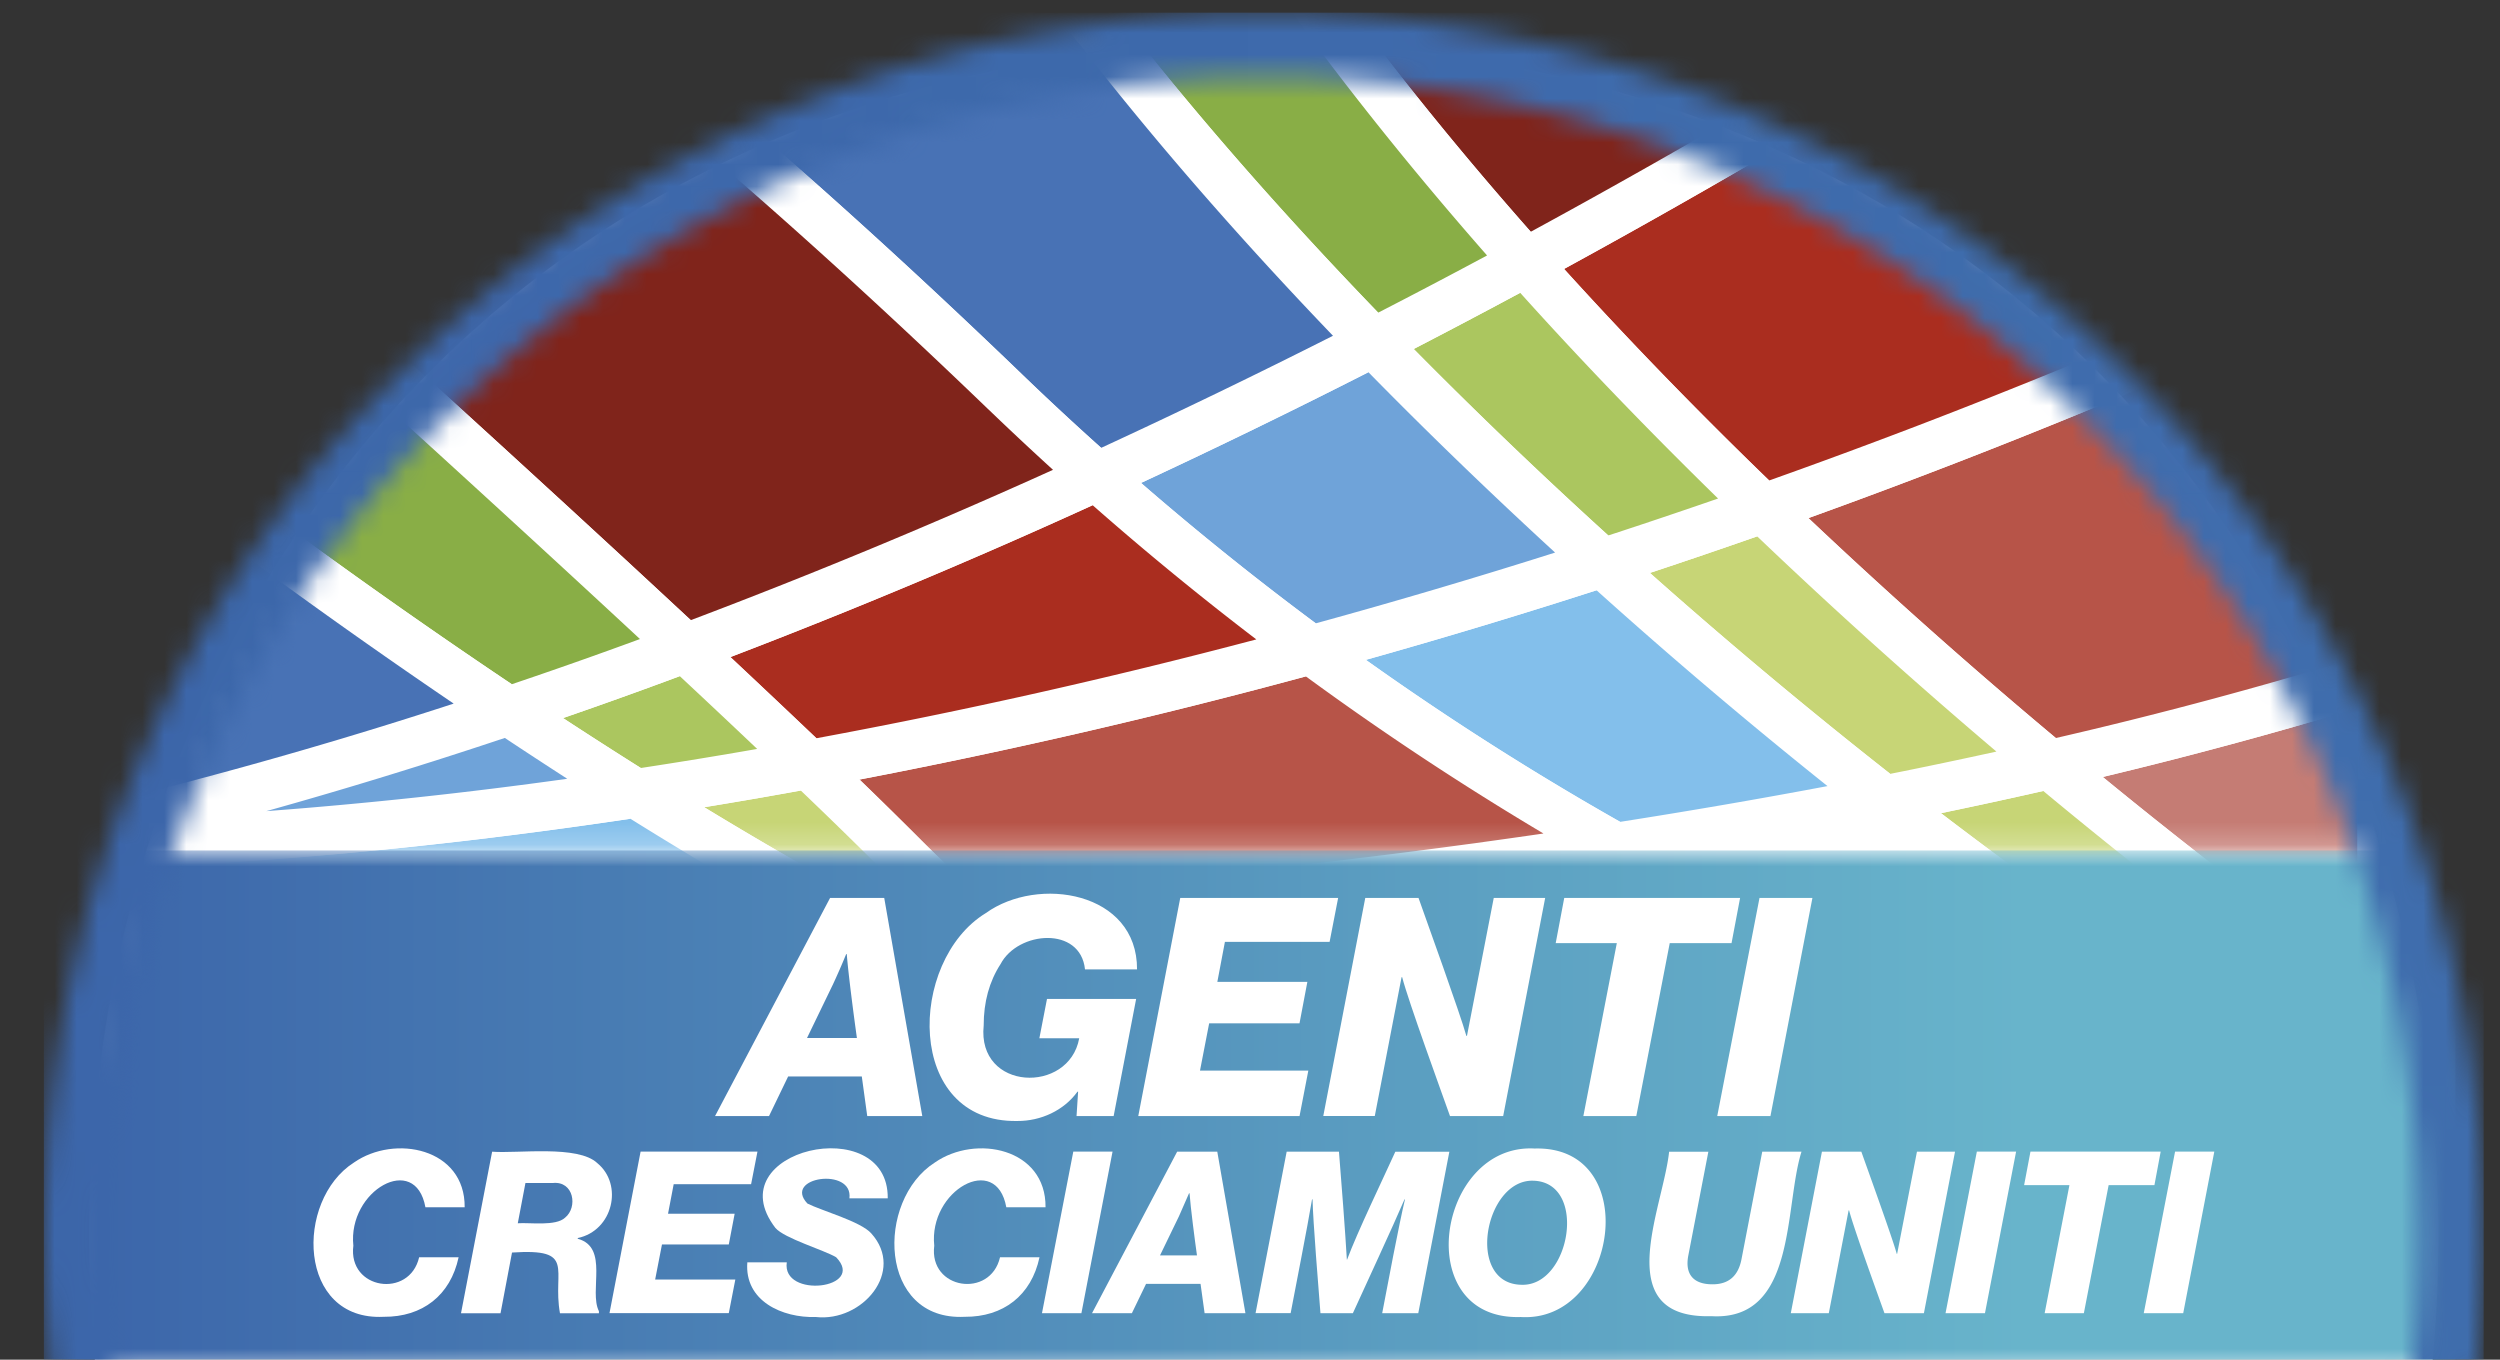<svg xmlns="http://www.w3.org/2000/svg" width="114" height="62" fill="none"><rect width="100%" height="100%" fill="#333333" stroke="none"/><g clip-path="url(#a)"><path fill="#fff" d="M57.627 1.868c71.428 1.225 71.419 107.776 0 108.988-71.426-1.224-71.417-107.776 0-108.988"/><mask id="b" width="103" height="38" x="6" y="1" maskUnits="userSpaceOnUse" style="mask-type:luminance"><path fill="#fff" d="M25.84 12.302a54.4 54.4 0 0 0-11.675 11.671A53.9 53.9 0 0 0 6.49 38.779h102.331a54 54 0 0 0-7.674-14.806 54.2 54.2 0 0 0-11.675-11.67c-9.28-6.806-20.281-10.4-31.812-10.4-11.53 0-22.534 3.597-31.812 10.4z"/></mask><g mask="url(#b)"><path fill="#fff" d="M109.701 12.293v32.28h-1.918q-.642-.459-1.538-1.108h2.351v-11.51c.11-.035.22-.066.326-.104l-.326-1.054V12.812q.236-.108.471-.22c.21-.098.423-.202.634-.3"/><path fill="#fff" d="M109.701 9.073v3.22l-.634.299c-.157.072-.311.147-.471.22V8.355l.599.39q.273.176.503.328"/><path fill="#fff" d="M109.7-12.006V9.073l-.502-.328q-.278-.182-.599-.39V-11.19l.653-.481q.243-.179.448-.334M108.599 30.797l.326 1.054q-.165.05-.326.1v-1.157zM108.599 31.955v11.51h-2.351c-.373-.27-.778-.57-1.211-.89-.094-.073-.191-.142-.292-.218h2.749V32.295q.555-.17 1.105-.34"/><path fill="#fff" d="M108.599 30.797v1.158q-.55.17-1.105.34v-1.158zM108.599 12.812v17.981l-.329-1.057c-.258.082-.515.16-.776.242V13.331q.555-.258 1.105-.516"/><path fill="#fff" d="M108.599 11.59v1.222q-.552.26-1.105.516v-1.221q.553-.258 1.105-.516"/><path fill="#fff" d="M108.599 9.674v1.917q-.555.26-1.105.516v-1.225q.272-.122.543-.255a.2.2 0 0 0-.041-.025c-.157-.104-.326-.21-.505-.327V8.956q.618.398 1.105.715"/><path fill="#fff" d="M108.599 8.355v1.322l-1.105-.714v-1.32l1.105.715M108.599-11.194V8.352q-.508-.326-1.105-.714v-18.03q.602-.433 1.105-.802M108.27 29.736l.329 1.058-1.105.34v-1.159q.393-.119.776-.242M108.034 10.63l-.543.256v-.608q.269.172.505.328l.041.025"/><path fill="#C57C74" d="M107.491 32.295v10.062h-2.749a245 245 0 0 1-8.857-6.927 208 208 0 0 0 11.606-3.135"/><path fill="#fff" d="M107.492 31.137v1.158a207 207 0 0 1-11.607 3.135q-.529-.432-1.073-.882c4.31-1.02 8.556-2.15 12.68-3.411"/><path fill="#fff" d="M107.491 29.978v1.159a207 207 0 0 1-12.68 3.411c-.213-.179-.43-.355-.646-.538q-.21-.174-.42-.352c4.823-1.12 9.443-2.361 13.746-3.68"/><path fill="#B75448" d="M107.491 13.328v16.647a203 203 0 0 1-13.747 3.68 251 251 0 0 1-11.283-10.032 304 304 0 0 0 25.03-10.298"/><path fill="#fff" d="M107.492 12.107v1.221a306 306 0 0 1-25.03 10.299l-.898-.853a302 302 0 0 0 25.924-10.664"/><path fill="#fff" d="M107.491 10.886v1.224a303 303 0 0 1-25.924 10.664c-.135-.133-.27-.258-.402-.387q-.244-.239-.492-.473A301 301 0 0 0 107.49 10.89"/><path fill="#AA2D1F" d="M107.491 10.278v.608A300 300 0 0 1 80.673 21.91a202 202 0 0 1-9.353-9.647A364 364 0 0 0 91.62.307a726 726 0 0 1 15.875 9.968"/><path fill="#fff" d="M107.491 8.96v1.318A714 714 0 0 0 91.617.31a364 364 0 0 1-20.3 11.957q-.384-.42-.76-.846A364 364 0 0 0 91.607-.996a752 752 0 0 1 15.884 9.955"/><path fill="#fff" d="M107.491 7.64v1.32A731 731 0 0 0 91.607-.997c7.338-4.668 12.818-8.53 15.884-10.761v1.369c-2.953 2.134-7.658 5.423-13.797 9.37a755 755 0 0 1 13.797 8.659"/><path fill="#B1313A" d="M107.491-10.388V7.64c-3.01-1.94-7.78-4.97-13.797-8.66 6.136-3.946 10.841-7.235 13.797-9.37"/><path fill="#fff" d="M104.742 42.357H102.9a247 247 0 0 1-8.368-6.606c.452-.104.904-.214 1.353-.321a252 252 0 0 0 8.857 6.927"/><path fill="#fff" d="M102.9 42.357h-1.83a259 259 0 0 1-7.896-6.291l.533-.123q.415-.094.826-.192a255 255 0 0 0 8.367 6.606"/><path fill="#C7D576" d="M101.07 42.357h-5.348a213 213 0 0 1-7.216-5.275c1.592-.33 3.151-.67 4.667-1.013a250 250 0 0 0 7.897 6.291"/><path fill="#fff" d="M95.722 42.357H93.8a210 210 0 0 1-6.729-4.982q.72-.146 1.437-.296c2.423 1.85 4.84 3.62 7.216 5.275M94.815 34.545q.542.45 1.073.882-.67.165-1.352.32c-.355-.292-.713-.585-1.074-.887.45-.104.904-.208 1.353-.315"/><path fill="#fff" d="M94.815 34.545q-.674.16-1.353.315l-1.067-.894q.415-.096.82-.185l.533-.123q.21.174.42.352c.217.18.433.362.647.538M94.533 35.75q-.412.1-.826.193-.267.06-.533.123-.211-.173-.421-.35-.325-.27-.65-.544c.452-.101.907-.205 1.356-.309q.542.453 1.073.888M93.801 42.357h-1.905a217 217 0 0 1-6.261-4.696c.163-.031.33-.066.492-.097l.942-.19c2.254 1.738 4.5 3.407 6.729 4.983"/><path fill="#fff" d="M93.745 33.658c-.18.04-.355.081-.534.122q-.405.095-.82.186a250 250 0 0 1-11.094-9.924q.585-.204 1.168-.419a246 246 0 0 0 11.283 10.031M92.753 35.716l.42.35a237 237 0 0 1-4.666 1.013q-.582-.442-1.162-.894c1.591-.324 3.18-.664 4.758-1.017q.325.275.65.545"/><path fill="#fff" d="M92.395 33.97q.54.453 1.068.893-.679.157-1.356.309a135 135 0 0 1-1.067-.9zM91.036 34.272q.532.452 1.067.9a236 236 0 0 1-4.758 1.016 61 61 0 0 1-.75-.585l-.399-.312c1.645-.327 3.264-.67 4.843-1.016M91.896 42.357h-8.521a127 127 0 0 1-6.334-3.144 300 300 0 0 0 8.59-1.552 204 204 0 0 0 6.265 4.696"/><path fill="#fff" d="M92.395 33.97c-.448.103-.897.2-1.355.302a248 248 0 0 1-10.91-9.814l.64-.227q.269-.095.53-.189a248 248 0 0 0 11.095 9.924M87.345 36.185q.58.45 1.161.894-.714.147-1.437.296-.579-.449-1.158-.9.715-.143 1.431-.29"/><path fill="#fff" d="m86.595 35.603.75.585q-.716.147-1.43.29c-.38-.3-.767-.601-1.15-.907q.466-.09.933-.182l.495-.098c.132.104.267.211.399.312"/><path fill="#fff" d="m87.072 37.372-.941.189-.493.097-.398-.311c-.255-.199-.503-.397-.754-.592q.718-.14 1.435-.28.579.451 1.158.9"/><path fill="#C7D576" d="M91.036 34.272c-1.578.346-3.198.689-4.842 1.016a237 237 0 0 1-10.96-9.162 297 297 0 0 0 4.893-1.668 250 250 0 0 0 10.91 9.814"/><path fill="#fff" d="m86.196 35.288-.495.098c-.311.063-.619.122-.933.182a237 237 0 0 1-10.746-9.046l1.215-.396c3.571 3.172 7.25 6.25 10.96 9.162M85.918 36.475q-.718.142-1.435.28l-1.145-.91q.72-.138 1.43-.277c.38.305.767.608 1.15.907M85.236 37.35l.399.311a289 289 0 0 1-8.59 1.552c-.537-.28-1.067-.57-1.598-.86a294 294 0 0 0 9.036-1.595q.376.298.753.592"/><path fill="#fff" d="M84.768 35.571q-.71.141-1.43.277a237 237 0 0 1-10.534-8.93q.305-.094.606-.194.306-.099.612-.202a237 237 0 0 0 10.746 9.046"/><path fill="#fff" d="M83.337 35.845c.38.306.766.608 1.146.91-3.01.579-6.03 1.111-9.036 1.596a94 94 0 0 1-1.233-.687l-.333-.188a297 297 0 0 0 9.453-1.63M91.607-.996a364 364 0 0 1-21.05 12.417q-.088-.1-.175-.195a38 38 0 0 1-.578-.655A363 363 0 0 0 89.511-.977C77.776-8.107 66.427-14.606 55.75-20.31q.255-.127.505-.249l.716-.35C69.955-13.947 82.16-6.761 91.61-.992M82.465 23.627q-.584.211-1.168.418-.449-.426-.897-.856c.39-.135.775-.274 1.164-.415.298.283.597.57.898.853"/><path fill="#fff" d="m81.567 22.774-1.164.415c-.295-.283-.593-.573-.892-.862l.522-.186.64-.227q.244.239.492.473c.135.129.27.255.402.387"/><path fill="#fff" d="m81.297 24.042-.53.189-.64.227c-.167-.158-.33-.312-.493-.473q-.203-.192-.402-.39.584-.202 1.17-.409.45.431.898.856"/><path fill="#80241B" d="M89.508-.977A359 359 0 0 1 69.8 10.57c-6.889-7.8-12.457-15.498-16.556-22.895a280 280 0 0 0-2.965-5.222 317 317 0 0 1 5.464-2.766C66.424-14.61 77.77-8.11 89.504-.98"/><path fill="#fff" d="M80.676 21.911c-.213.079-.427.151-.64.227l-.521.186a202 202 0 0 1-9.19-9.515l.998-.542c2.9 3.201 6.039 6.44 9.353 9.644M79.637 23.985q.244.237.493.473a318 318 0 0 1-4.893 1.668l-.954-.853a287 287 0 0 0 4.946-1.675q.203.199.402.39M79.512 22.324q.443.438.891.862-.587.204-1.17.41-.448-.43-.889-.863.587-.203 1.168-.41"/><path fill="#fff" d="M79.512 22.324q-.585.201-1.168.409a203 203 0 0 1-9.023-9.38q.382-.204.766-.412.116-.064.238-.13a202 202 0 0 0 9.19 9.516"/><path fill="#fff" d="M78.344 22.733q.442.436.888.862-2.5.873-4.946 1.675l-.474-.425a31 31 0 0 1-.47-.431c1.669-.542 3.345-1.108 5.005-1.684"/><path fill="#83BFEB" d="M72.802 26.916a237 237 0 0 0 10.532 8.93 308 308 0 0 1-9.453 1.63 133 133 0 0 1-11.597-7.387 284 284 0 0 0 10.52-3.173"/><path fill="#fff" d="M75.448 38.35q.796.44 1.597.86c-.596.097-1.192.198-1.792.293a81 81 0 0 1-1.576-.875q.887-.14 1.774-.28"/><path fill="#fff" d="M75.25 39.506q-.703.114-1.41.22l-.38.06a122.969 122.969 0 0 1-1.557-.884q.885-.134 1.768-.271c.527.299 1.055.588 1.579.875M74.283 25.27q.475.429.954.853c-.405.132-.81.267-1.215.396q-.477-.426-.954-.856l1.215-.396"/><path fill="#fff" d="M74.214 37.668c.408.233.822.46 1.233.686q-.887.142-1.773.28-.767-.431-1.544-.885.692-.105 1.374-.21l.38-.06.333.189"/><path fill="#ABC65F" d="M78.344 22.733c-1.66.573-3.337 1.14-5.006 1.684a226 226 0 0 1-8.873-8.502 379 379 0 0 0 4.856-2.562c2.8 3.113 5.828 6.26 9.023 9.38"/><path fill="#fff" d="M73.809 24.845c.157.141.317.286.474.425-.408.135-.813.264-1.215.396q-.474-.427-.944-.859c.204-.063.404-.132.605-.195l.606-.198q.236.213.47.43M74.022 26.526q-.306.099-.612.2-.3.101-.605.196c-.157-.142-.318-.283-.471-.425l-.477-.431q.607-.194 1.217-.39.475.428.954.856M73.881 37.479l-.38.06q-.682.107-1.374.21a134 134 0 0 1-11.214-7.28q.682-.188 1.365-.38c3.747 2.669 7.64 5.149 11.597 7.387"/><path fill="#fff" d="m73.338 24.417-.605.198q-.3.1-.606.195a224 224 0 0 1-8.69-8.363c.341-.173.687-.352 1.032-.529a226 226 0 0 0 8.872 8.502M72.13 37.75q.776.451 1.544.884-.884.137-1.767.27-.762-.439-1.525-.893.875-.127 1.745-.258M72.33 26.491l.472.425a300 300 0 0 1-10.52 3.173 97 97 0 0 1-1.15-.828A290 290 0 0 0 71.85 26.06q.237.218.478.431"/><path fill="#fff" d="M72.124 24.807c.313.29.63.573.944.86q-.611.198-1.218.39-.474-.43-.941-.863.609-.193 1.211-.39"/><path fill="#fff" d="M72.123 24.807q-.602.197-1.211.39a229 229 0 0 1-8.512-8.224l.725-.368.308-.158a224 224 0 0 0 8.69 8.363M70.909 25.197c.31.29.624.573.941.863a286 286 0 0 1-10.718 3.2c-.238-.17-.47-.342-.709-.516q-.214-.155-.43-.317A283 283 0 0 0 70.906 25.2M71.32 12.267c-.333.183-.665.362-.998.545a99 99 0 0 1-.76-.847l.999-.541q.376.421.76.843M72.13 37.75q-.866.13-1.745.258a136 136 0 0 1-10.834-7.164c.172-.044.342-.095.514-.139q.43-.117.854-.236a134 134 0 0 0 11.214 7.28"/><path fill="#fff" d="M70.382 38.008a93 93 0 0 0 1.525.893c-8.976 1.35-17.801 2.304-25.987 2.978q-.429-.352-.85-.715l-.345-.302c8.932-.714 17.544-1.674 25.657-2.858M70.382 11.226q.088.1.175.195-.496.271-.998.541a66 66 0 0 1-.753-.853q.113-.06.226-.123l.77-.415c.19.217.385.434.576.655M69.56 11.965l.76.847-.24.129q-.38.204-.765.412c-.195-.217-.39-.43-.584-.648q-.09-.098-.179-.201.504-.272 1.001-.539"/><path fill="#fff" d="M69.804 10.57c-.254.14-.514.278-.769.42l-.226.122c-6.195-7.031-12.023-14.77-16.524-22.895a293 293 0 0 0-2.981-5.25q.488-.255.982-.51a281 281 0 0 1 2.966 5.222c4.099 7.394 9.667 15.092 16.556 22.892M68.737 12.702q.287.324.584.648a299 299 0 0 1-4.855 2.562c-.273-.277-.546-.55-.813-.828q2.504-1.289 4.908-2.584c.06.066.117.133.18.202"/><path fill="#fff" d="M68.81 11.112q.37.43.752.853-.498.27-1 .538c-.255-.283-.506-.57-.754-.853q.501-.268 1.001-.538"/><path fill="#fff" d="m68.81 11.112-1.002.538C60.972 3.864 55.43-3.831 51.318-11.243c-.995-1.794-1.999-3.56-2.997-5.272q.467-.247.929-.488c.019-.01.031-.02.05-.025a259 259 0 0 1 2.982 5.25C56.786-3.656 62.61 4.084 68.806 11.115M67.808 11.65q.373.43.754.854-2.403 1.289-4.909 2.584-.119-.124-.239-.243l-.568-.585c1.648-.85 3.312-1.722 4.962-2.606"/><path fill="#6FA3D9" d="M62.4 16.973c2.7 2.754 5.556 5.511 8.512 8.224A291 291 0 0 1 60 28.424a135 135 0 0 1-7.969-6.402 325 325 0 0 0 10.37-5.05"/><path fill="#B75448" d="M59.548 30.844a136 136 0 0 0 10.834 7.164c-8.113 1.183-16.722 2.146-25.658 2.857a56 56 0 0 1-2.714-2.543c-.82-.821-1.761-1.75-2.822-2.773a280 280 0 0 0 20.356-4.705"/><path fill="#89AE46" d="M67.808 11.65c-1.65.885-3.31 1.757-4.962 2.607-4.19-4.34-7.968-8.637-11.23-12.78-3.157-4-7.375-8.35-12.553-12.932a343 343 0 0 1 9.261-5.061 276 276 0 0 1 2.998 5.272c4.108 7.412 9.654 15.108 16.49 22.895"/><path fill="#fff" d="M63.653 15.088q.405.414.812.827-.517.27-1.029.53-.405-.415-.81-.829.518-.263 1.03-.532"/><path fill="#fff" d="M63.411 14.842q.117.124.239.242-.512.27-1.03.53-.406-.417-.806-.832.149-.077.304-.154.362-.186.725-.371.282.292.568.585"/><path fill="#fff" d="M63.433 16.444q-.154.081-.307.158c-.242.122-.484.248-.725.368q-.285-.291-.569-.582a9 9 0 0 1-.241-.25q.519-.26 1.03-.525.405.412.809.828M62.846 14.257q-.362.188-.725.371-.149.077-.304.154c-4.03-4.186-7.771-8.432-11.07-12.618-3.449-4.375-7.9-8.81-12.704-13.04.339-.195.675-.387 1.017-.58 5.181 4.587 9.4 8.933 12.554 12.934 3.264 4.142 7.04 8.438 11.23 12.779"/><path fill="#fff" d="M61.83 16.39c.188.196.38.388.568.583a328 328 0 0 1-10.37 5.048c-.307-.264-.612-.532-.913-.796a324 324 0 0 0 10.476-5.083q.118.122.242.249M61.817 14.785q.4.416.806.831-.514.261-1.029.526c-.27-.277-.54-.557-.803-.831q.514-.26 1.029-.526M61.817 14.785q-.516.263-1.03.526C56.732 11.084 53.07 6.9 49.884 2.853c-3.189-4.041-7.51-8.463-12.852-13.147q.339-.197.678-.39l.333-.189c4.808 4.233 9.255 8.668 12.704 13.04 3.299 4.186 7.04 8.435 11.07 12.618M61.136 29.26c.38.28.766.555 1.148.828q-.687.198-1.365.381-.571-.41-1.142-.834.676-.184 1.362-.378"/><path fill="#fff" d="M60.788 15.31q.396.417.803.832a320 320 0 0 1-10.476 5.083q-.184-.162-.367-.324l-.537-.479a329 329 0 0 0 10.574-5.111M60.426 28.744q.353.262.71.517c-.459.129-.91.251-1.362.374q-.565-.415-1.133-.843l.84-.227c.173-.044.343-.094.515-.142q.216.163.43.318M60.916 30.47l-.853.236c-.173.044-.343.094-.515.138q-.216-.157-.43-.315-.354-.258-.706-.525.676-.18 1.362-.369c.38.284.765.56 1.142.834"/><path fill="#fff" d="m59.997 28.423-.515.142c-.28.079-.562.151-.844.227a138 138 0 0 1-7.712-6.26q.546-.253 1.102-.51a135 135 0 0 0 7.968 6.401M59.118 30.53q.211.156.43.314a279 279 0 0 1-20.357 4.705q-.474-.459-.976-.94a278 278 0 0 0 20.196-4.606q.351.268.707.526M58.64 28.792c.377.286.754.563 1.134.843-.455.123-.907.249-1.362.368-.377-.28-.75-.563-1.127-.85q.679-.177 1.353-.361"/><path fill="#fff" d="m58.64 28.792-1.352.362a138 138 0 0 1-7.463-6.12q.329-.146.652-.298.226-.1.452-.205a138 138 0 0 0 7.712 6.26M57.285 29.154q.56.43 1.126.85a278 278 0 0 1-20.196 4.604c-.188-.182-.383-.368-.577-.554l-.408-.39a274 274 0 0 0 20.058-4.507"/><path fill="#4872B5" d="M49.881 2.853c3.186 4.045 6.848 8.231 10.903 12.458a332 332 0 0 1-10.573 5.112 136 136 0 0 1-3.613-3.356c-7.903-7.61-15.454-14.18-22.462-19.546 4.184-2.669 8.512-5.29 12.89-7.815 5.341 4.684 9.663 9.106 12.852 13.147"/><path fill="#fff" d="M51.115 21.225q.45.4.913.797c-.367.173-.738.34-1.102.51q-.454-.396-.91-.8.549-.251 1.099-.507"/><path fill="#fff" d="M50.747 20.901c.123.11.242.217.367.324q-.546.256-1.098.507c-.301-.264-.6-.538-.9-.809q.22-.098.442-.201l.653-.303q.267.242.536.479M50.93 22.531l-.452.208q-.325.151-.653.299c-.18-.157-.361-.318-.54-.475q-.183-.163-.367-.328l1.101-.5q.456.406.91.8"/><path fill="#AA2D1F" d="M49.825 23.038a138 138 0 0 0 7.463 6.119 273 273 0 0 1-20.058 4.507 749 749 0 0 0-3.92-3.701 287 287 0 0 0 16.518-6.925"/><path fill="#fff" d="M50.214 20.423q-.329.15-.653.302l-.442.201a127 127 0 0 1-3.28-3.06C36.948 9.307 29.393 2.914 23.151-1.845c.326-.21.659-.425.989-.636 7.008 5.367 14.559 11.936 22.462 19.546a131 131 0 0 0 3.612 3.355M50.016 21.732q-.546.25-1.102.5c-.298-.264-.599-.538-.897-.809q.549-.245 1.098-.5.451.406.901.809M49.285 22.56c.179.157.36.318.54.475a282 282 0 0 1-16.518 6.924q-.444-.416-.901-.84a287 287 0 0 0 16.512-6.887q.183.166.367.328"/><path fill="#fff" d="M49.115 20.923q-.549.25-1.098.5c-.983-.893-1.971-1.819-2.947-2.757C36.982 10.88 29.277 4.197 22.156-1.207q.32-.207.646-.419.169-.11.342-.22c6.243 4.76 13.797 11.152 22.688 19.713a146 146 0 0 0 3.28 3.06"/><path fill="#fff" d="M48.02 21.423q.452.412.898.81a285 285 0 0 1-16.515 6.886l-.402-.378-.502-.469a280 280 0 0 0 16.518-6.855"/><path fill="#80241B" d="M45.07 18.666c.976.938 1.965 1.864 2.947 2.758A282 282 0 0 1 31.5 28.279C24.155 21.442 15.443 13.555 9.043 7.8a282 282 0 0 1 13.11-9.008c7.121 5.404 14.826 12.087 22.914 19.873"/><path fill="#fff" d="m44.728 40.866-.458.037q-.534.044-1.068.082a54 54 0 0 1-1.967-1.882c-.98-.982-2.112-2.093-3.374-3.305a67 67 0 0 0 1.334-.252 219 219 0 0 1 2.821 2.776 55 55 0 0 0 2.715 2.543"/><path fill="#fff" d="M43.203 40.985c-.503.041-1.008.076-1.507.113-.42-.396-.835-.802-1.243-1.208a255 255 0 0 0-3.932-3.843 33 33 0 0 0 .555-.101q.392-.069.785-.148a236 236 0 0 1 3.374 3.305c.659.66 1.315 1.284 1.968 1.882"/><path fill="#C7D576" d="M40.45 39.89c.408.409.822.809 1.243 1.211q-.96.068-1.905.136a188 188 0 0 1-7.677-4.426c1.462-.239 2.934-.494 4.406-.761a241 241 0 0 1 3.933 3.843"/><path fill="#fff" d="M39.79 41.234q-.163.012-.322.025-.869.06-1.723.116a198 198 0 0 1-7.313-4.296q.839-.133 1.682-.27a184 184 0 0 0 7.677 4.425M39.192 35.55q-.67.132-1.334.251-.48-.462-.983-.944.666-.122 1.34-.249.505.483.976.941"/><path fill="#fff" d="M37.638 34.054q.294.28.578.554l-1.34.249q-.486-.464-.995-.947c.263-.044.527-.095.794-.142.185-.035.367-.066.552-.104l.408.39M37.858 35.801l-.785.148q-.278.05-.555.1l-.408-.39c-.195-.185-.386-.368-.587-.557q.669-.12 1.35-.242.502.477.982.944"/><path fill="#fff" d="m37.227 33.664-.553.104q-.397.072-.794.145a595 595 0 0 0-3.728-3.51l1.155-.437a632 632 0 0 1 3.92 3.701M37.741 41.372q-1.027.065-2.03.126a210 210 0 0 1-6.97-4.164l.401-.06c.427-.066.854-.129 1.287-.198a199 199 0 0 0 7.312 4.296M36.113 35.656q.204.198.408.39c-1.472.268-2.944.523-4.407.762q-.724-.437-1.453-.89 2.355-.373 4.865-.816l.587.557"/><path fill="#fff" d="M35.883 33.91c.34.32.669.638.995.947l-1.35.242q-.483-.463-.997-.95.679-.117 1.352-.243"/><path fill="#fff" d="M35.884 33.91q-.68.123-1.353.242A926 926 0 0 0 31 30.832q.32-.119.64-.24l.515-.195a595 595 0 0 1 3.728 3.51M34.528 34.152q.512.487.998.95-2.513.448-4.865.816-.545-.336-1.095-.68c-.113-.073-.233-.145-.345-.217 1.75-.268 3.527-.557 5.307-.87M32.406 29.12q.458.426.9.84-.576.22-1.154.437l-.904-.844 1.155-.434z"/><path fill="#fff" d="m32.406 29.119-1.155.434q-.451-.419-.907-.846c.173-.063.348-.13.521-.192q.319-.117.637-.243.251.235.502.47l.402.374zM32.114 36.805l-1.682.27q-.727-.449-1.45-.9c.552-.081 1.111-.17 1.679-.258q.729.454 1.453.891M32.152 30.4q-.26.1-.515.195-.32.121-.64.24c-.163-.152-.33-.31-.5-.463l-.407-.381q.58-.214 1.161-.431.456.424.904.843"/><path fill="#fff" d="M31.502 28.279q-.318.123-.637.242-.258.1-.52.195c-7.41-6.89-16.107-14.755-22.209-20.241.289-.214.59-.438.914-.67 6.396 5.753 15.108 13.64 22.455 20.477"/><path fill="#ABC65F" d="M30.997 30.831a600 600 0 0 1 3.53 3.32c-1.779.313-3.555.602-5.307.87a253 253 0 0 1-3.546-2.276 234 234 0 0 0 5.323-1.91"/><path fill="#fff" d="M31.251 29.556q-.578.218-1.161.432c-.301-.28-.606-.564-.907-.847l1.164-.431.907.843M30.498 30.369q.25.236.499.462c-1.77.661-3.55 1.3-5.323 1.91q-.586-.381-1.17-.767a254 254 0 0 0 5.586-1.986z"/><path fill="#fff" d="M30.344 28.71q-.58.219-1.164.431C21.892 22.374 13.418 14.707 7.232 9.145q.348-.264.722-.538.091-.065.185-.136c6.102 5.486 14.798 13.352 22.208 20.242M29.569 35.238c.364.226.731.456 1.095.68q-.852.133-1.679.258-.723-.454-1.437-.907c.417-.063.84-.122 1.27-.189q.204-.028.402-.063c.113.073.233.145.346.218M30.432 37.076l-1.287.198-.401.06c-.113-.072-.233-.142-.346-.217l-1.101-.693q.833-.116 1.685-.248c.48.299.96.601 1.45.9"/><path fill="#fff" d="M29.18 29.141c.304.287.608.564.907.847q-2.77 1.02-5.587 1.989l-.715-.472-.45-.3a245 245 0 0 0 5.841-2.058"/><path fill="#83BFEB" d="M28.743 37.334a216 216 0 0 0 6.971 4.164c-11.616.702-21.229.86-27.474.86-.503 0-1.008 0-1.507-.004v-2.839c4.855-.192 12.338-.733 22.01-2.178"/><path fill="#fff" d="M29.22 35.02q-.203.033-.401.064c-.43.066-.85.125-1.271.188a239 239 0 0 1-3.198-2.07q.664-.227 1.327-.457a226 226 0 0 0 3.547 2.276M28.395 37.117l.345.217c-9.673 1.445-17.155 1.986-22.01 2.178v-1.108c4.378-.173 11.43-.664 20.563-1.98q.552.351 1.102.693"/><path fill="#fff" d="M27.548 35.27q.712.452 1.437.906c-.571.088-1.13.166-1.685.248q-.711-.453-1.431-.916c.552-.075 1.11-.154 1.682-.239"/><path fill="#fff" d="M25.865 35.509c.477.308.958.613 1.432.915-9.137 1.316-16.186 1.804-20.564 1.98v-1.123a220 220 0 0 0 15.115-4.407q.357.236.719.482c.15.097.298.201.449.295a230 230 0 0 1-10.869 3.337 216 216 0 0 0 13.722-1.476"/><path fill="#fff" d="M27.547 35.27q-.853.123-1.682.238c-.945-.607-1.899-1.23-2.85-1.863q.256-.084.515-.173.41-.139.82-.277c1.044.686 2.111 1.379 3.197 2.071"/><path fill="#fff" d="M24.504 31.977q.585.389 1.17.768-.666.23-1.327.456-.589-.387-1.171-.774c.446-.148.885-.3 1.325-.45"/><path fill="#fff" d="M24.503 31.977q-.66.227-1.324.45-.587-.393-1.165-.777.404-.133.813-.271.258-.084.515-.173c.15.098.298.201.449.299.238.157.477.318.715.472"/><path fill="#fff" d="M24.347 33.198q-.41.142-.82.277l-.514.17c-.15-.097-.298-.201-.45-.299l-.718-.478 1.33-.444c.387.255.776.516 1.172.774"/><path fill="#89AE46" d="M29.18 29.141a227 227 0 0 1-5.841 2.059A290 290 0 0 1 6.733 19.197V9.513c.163-.12.327-.245.5-.371 6.185 5.562 14.66 13.229 21.947 19.996"/><path fill="#6FA3D9" d="M23.016 33.648a289 289 0 0 0 2.85 1.864 215 215 0 0 1-13.722 1.476c3.587-1.001 7.222-2.118 10.872-3.337"/><path fill="#fff" d="M23.339 31.203q-.257.089-.515.173-.404.137-.813.27A292 292 0 0 1 6.73 20.6V19.2a294 294 0 0 0 16.606 12.002M23.179 32.424l-1.331.444c-.392-.265-.781-.523-1.164-.784l1.327-.438q.577.387 1.165.778M21.544-1.67c.204.151.408.309.612.463a285 285 0 0 0-13.11 9.008c-.285-.255-.564-.51-.84-.755a284 284 0 0 1 13.012-8.961z"/><path fill="#fff" d="m22.015 31.646-1.328.438A299 299 0 0 1 6.733 22.002v-1.4A291 291 0 0 0 22.015 31.65"/><path fill="#fff" d="M20.687 32.084q.575.391 1.164.784a219 219 0 0 1-15.115 4.406V36.13A221 221 0 0 0 20.69 32.08M20.27-2.62q.466.342.947.702a284 284 0 0 0-13.012 8.96q-.089-.076-.173-.154c-.226-.204-.452-.402-.668-.6 2.928-2.154 7.319-5.266 12.905-8.911"/><path fill="#4872B5" d="M20.687 32.084A218 218 0 0 1 6.733 36.13V22.004a296 296 0 0 0 13.954 10.08"/><path fill="#52904C" d="M20.27-2.62A280 280 0 0 0 7.364 6.29c-.217-.192-.424-.38-.63-.566v-17.097c3.131 1.68 7.663 4.422 13.536 8.756"/><path fill="#fff" d="m8.208 7.046.841.755q-.48.35-.913.67l-.838-.755q.436-.323.91-.67M8.032 6.888q.084.077.173.154l-.91.67-.562-.503v-.456q.303-.225.631-.466.33.294.668.601M8.136 8.471c-.063.045-.122.092-.185.136l-.722.538-.499-.45v-.56l.562-.419c.273.246.555.497.838.755"/><path fill="#fff" d="m6.733 8.695.5.45-.5.372zM6.733 5.72q.306.279.631.567-.33.242-.63.466zM6.733 7.21q.279.246.562.503-.29.214-.562.419v-.926zM6.733 38.404v1.108q-.561.023-1.07.038h-.035v-1.108c.345-.01.716-.025 1.105-.041"/><path fill="#fff" d="M6.733 37.277v1.124q-.586.023-1.105.041v-.89z"/><path fill="#fff" d="M6.733 36.132v1.145q-.552.142-1.105.274V36.41c.367-.088.735-.183 1.105-.277M6.733 22v14.129q-.555.14-1.105.277V21.143q.511.399 1.105.853"/><path fill="#fff" d="M6.733 20.599v1.4l-1.105-.853v-1.403c.34.264.71.554 1.105.856"/><path fill="#fff" d="M6.733 19.201v1.4q-.595-.456-1.105-.858v-1.407q.315.249.678.535l.424.333"/><path fill="#fff" d="M6.733 9.52v9.685a20 20 0 0 1-.423-.334q-.363-.284-.678-.535V10.36c.204-.157.43-.327.668-.51.141-.11.289-.217.44-.333M6.733 8.695v.822q-.225.169-.436.333-.359.27-.669.51V8.969c.239-.183.493-.378.766-.576l.166.15q.087.08.173.158M6.733 8.135v.56q-.089-.08-.172-.157c-.057-.05-.11-.101-.167-.152q.167-.128.34-.255"/><path fill="#fff" d="M6.733 7.21v.925q-.175.127-.34.255-.431-.388-.84-.753.433-.324.904-.676c.09.082.185.163.276.248"/><path fill="#fff" d="M6.733 6.756v.456l-.276-.248q.09-.065.185-.136c.032-.025.063-.044.094-.069M6.733 5.72v1.033c-.031.025-.063.044-.094.07q-.093.066-.185.135-.424-.381-.829-.74V4.732q.358.316.738.661c.122.11.241.217.367.328"/><path fill="#fff" d="M6.733-11.373V5.724q-.189-.166-.367-.328l-.738-.66V-11.95c.345.179.716.371 1.105.579"/></g><mask id="c" width="109" height="25" x="3" y="38" maskUnits="userSpaceOnUse" style="mask-type:luminance"><path fill="#fff" d="M6.061 38.782 3.538 51.117l.26 11.321h107.826l.342-12.117-3.072-11.54z"/></mask><g mask="url(#c)"><path fill="url(#d)" d="M111.966 38.782H3.538v23.656h108.428z"/></g><path fill="#fff" d="M17.5 60.046c-3.935.202-4.073-5.3-1.361-7.034 1.86-1.297 5.075-.658 5.05 2.04h-1.79c-.455-2.522-3.552-.766-3.286 1.752-.257 2.002 2.561 2.424 3 .526h1.8c-.371 1.744-1.658 2.729-3.412 2.716M21.022 59.883l1.419-7.366c1.151.092 3.916-.317 4.798.523 1.19.976.719 3.075-.894 3.415v.032c1.437.39.502 2.385.966 3.304v.095h-1.776c-.36-2.008.77-2.968-2.187-2.77l-.524 2.77h-1.802zm2.938-5.937-.349 1.835c.546-.04 1.733.145 2.156-.255.59-.472.402-1.687-.565-1.58zM27.792 59.883l1.419-7.369h5.329L34.25 54h-3.53l-.258 1.347H33.5l-.267 1.4h-3.047l-.311 1.6h3.656l-.298 1.532h-5.442z"/><path fill="#fff" d="M37.201 60.056c-1.522.047-3.26-.724-3.123-2.493h1.799c-.236 1.668 3.64 1.209 2.25-.233-.562-.334-2.354-.856-2.768-1.335-2.74-3.566 5.172-5.357 5.122-1.35h-1.748c.185-1.438-3.057-.979-1.915.236.619.318 2.439.819 2.913 1.363 1.56 1.734-.415 4.048-2.527 3.812"/><path fill="#fff" d="M43.99 60.046c-3.936.202-4.074-5.3-1.363-7.034 1.862-1.297 5.075-.658 5.05 2.04h-1.789c-.455-2.522-3.552-.766-3.286 1.752-.254 2.002 2.561 2.42 3 .526h1.8c-.371 1.744-1.655 2.729-3.412 2.716M47.514 59.883l1.428-7.369h1.79l-1.42 7.369zM49.796 59.883l3.882-7.366h1.83l1.284 7.366H54.93l-.185-1.338H52.26l-.647 1.338h-1.82zm3.964-4.42-.863 1.782h1.685c-.094-.66-.292-2.181-.339-2.833h-.022q-.291.677-.461 1.052M57.253 59.883l1.419-7.366h2.385c.097 1.175.295 3.771.36 4.923h.01c.465-1.252 1.645-3.695 2.2-4.922h2.464l-1.418 7.365h-1.645c.204-1.083.79-4.168 1.039-5.19h-.022c-.502 1.177-1.83 4.038-2.354 5.19h-1.478c-.082-1.039-.34-4.205-.361-5.194h-.022c-.22 1.313-.74 3.944-.976 5.19h-1.607z"/><path fill="#fff" d="M69.343 60.056c-5.05.167-3.823-7.929.637-7.683 4.962-.142 3.797 7.96-.638 7.683m.053-1.47c2.228.063 3.02-4.702.502-4.746-2.21-.041-3.076 4.724-.502 4.746M78.042 60.018c-4.67.13-2.212-4.882-1.93-7.5h1.789l-.913 4.727c-.167.853.226 1.325 1.11 1.319q1.098 0 1.316-1.155l.944-4.892h1.79c-.798 2.534-.21 7.718-4.1 7.501M81.66 59.883l1.42-7.366h1.797c.27.765 1.42 3.941 1.614 4.656h.019l.903-4.656h1.736l-1.419 7.366h-1.798c-.301-.844-1.403-3.878-1.613-4.69h-.022l-.904 4.69h-1.739zM88.716 59.883l1.428-7.369h1.79l-1.42 7.369zM93.236 59.883l1.13-5.842H92.3l.289-1.527h5.938l-.285 1.527h-2.088l-1.13 5.842zM97.755 59.883l1.428-7.369h1.789l-1.418 7.369zM32.606 50.893l5.245-9.946h2.47l1.735 9.946h-2.51l-.248-1.806h-3.359l-.872 1.806h-2.461m5.358-5.967-1.165 2.408h2.276c-.126-.894-.396-2.947-.462-3.825h-.028a32 32 0 0 1-.621 1.42"/><path fill="#fff" d="M46.385 51.117c-5.122.088-5.006-7.296-1.432-9.48 2.383-1.716 6.914-.976 6.896 2.568h-2.373c-.204-1.986-3.057-1.756-3.851-.242q-.77 1.19-.769 2.8c-.31 2.994 3.892 3.139 4.356.583h-1.817l.348-1.794h4.065l-1.026 5.341H49.09l.072-1.114h-.028c-.622.86-1.67 1.344-2.746 1.338M51.905 50.893l1.914-9.946h7.2l-.389 2.002h-4.774l-.345 1.823h4.105l-.358 1.891h-4.12l-.418 2.156h4.94l-.401 2.074zM60.341 50.893l1.915-9.946h2.429c.364 1.03 1.915 5.326 2.181 6.289h.028l1.221-6.289h2.345l-1.915 9.946H66.12c-.405-1.139-1.898-5.237-2.181-6.332h-.028l-1.221 6.33H60.34zM72.201 50.893l1.526-7.887H70.94l.389-2.059h8.019l-.39 2.059H76.14l-1.525 7.887zM78.306 50.893l1.927-9.946h2.413l-1.914 9.946z"/><mask id="e" width="112" height="113" x="2" y="0" maskUnits="userSpaceOnUse" style="mask-type:luminance"><path fill="#fff" d="M20.36 93.737C10.405 83.753 4.925 70.48 4.925 56.364c0-14.117 5.483-27.39 15.435-37.374C30.315 9.007 43.55 3.511 57.627 3.511c14.076 0 27.31 5.499 37.266 15.48 9.955 9.983 15.435 23.256 15.435 37.373s-5.483 27.39-15.435 37.373c-9.955 9.984-23.19 15.479-37.266 15.479-14.077 0-27.315-5.498-37.267-15.48M35.974 4.962a55.4 55.4 0 0 0-17.682 11.954A55.6 55.6 0 0 0 6.372 34.65C3.472 41.53 2 48.832 2 56.364S3.472 71.2 6.372 78.078a55.6 55.6 0 0 0 11.92 17.733 55.5 55.5 0 0 0 17.682 11.954c6.86 2.909 14.142 4.385 21.653 4.385s14.794-1.476 21.652-4.385a55.4 55.4 0 0 0 17.682-11.954 55.6 55.6 0 0 0 11.92-17.733c2.9-6.88 4.372-14.182 4.372-21.714s-1.472-14.838-4.372-21.715a55.5 55.5 0 0 0-11.92-17.733A55.4 55.4 0 0 0 79.28 4.962C72.419 2.054 65.137.578 57.627.578S42.832 2.054 35.974 4.962"/></mask><g mask="url(#e)"><path fill="url(#f)" d="M113.256.578H2v111.575h111.256z"/></g></g><defs><linearGradient id="d" x1="4.426" x2="112.975" y1="50.32" y2="50.32" gradientUnits="userSpaceOnUse"><stop stop-color="#3C66AA"/><stop offset=".55" stop-color="#5B9EC1"/><stop offset=".81" stop-color="#68B4CB"/><stop offset="1" stop-color="#68B4CB"/></linearGradient><linearGradient id="f" x1="1.201" x2="112.582" y1="56.402" y2="56.402" gradientUnits="userSpaceOnUse"><stop stop-color="#3C66AA"/><stop offset="1" stop-color="#3F6DAD"/></linearGradient><clipPath id="a"><path fill="#fff" d="M0 0h114v62H0z"/></clipPath></defs></svg>